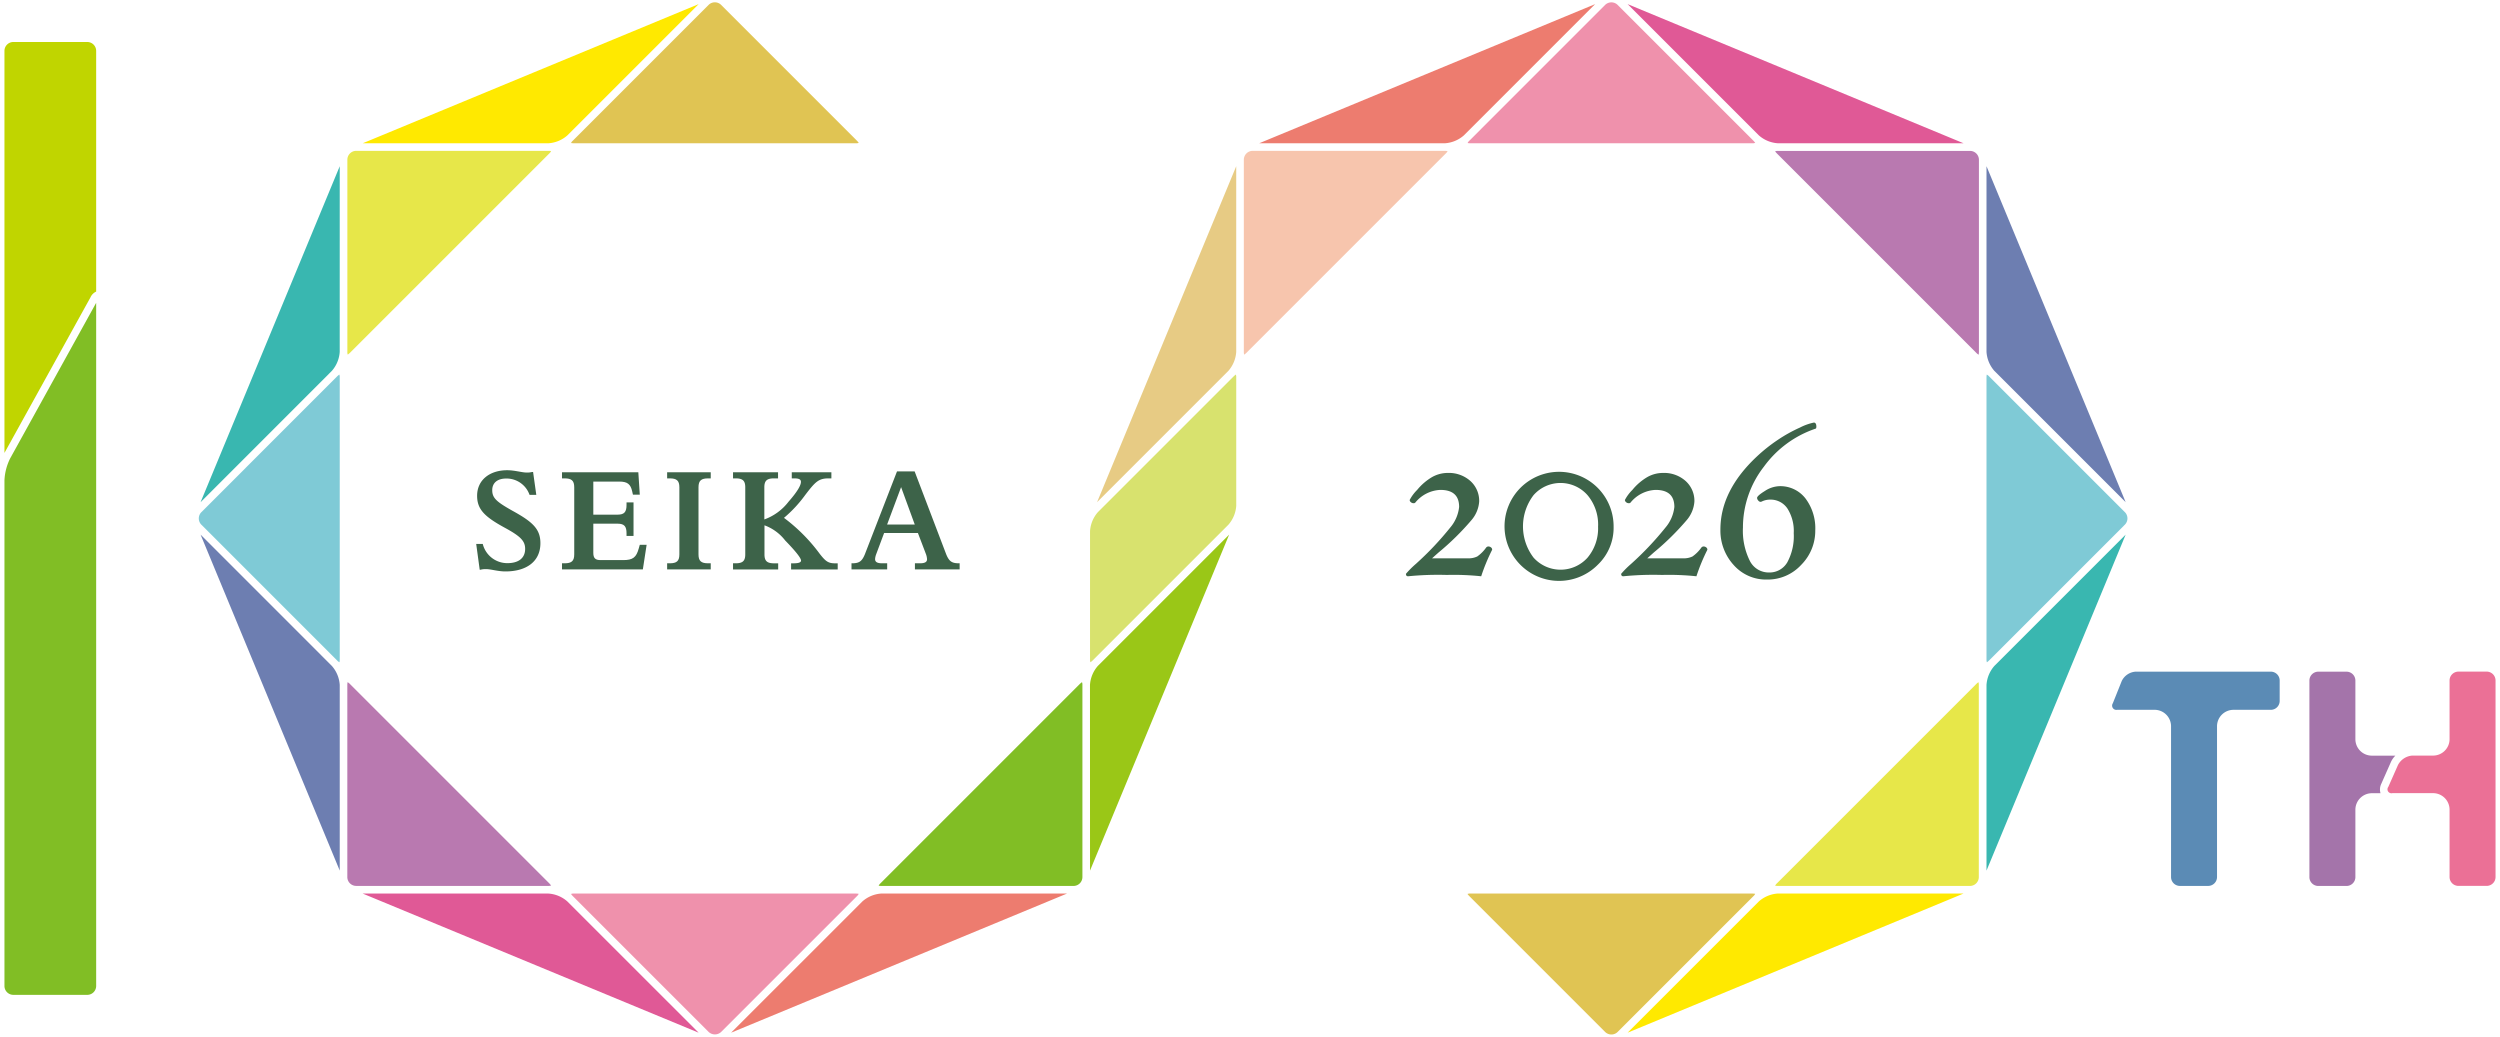 <svg xmlns="http://www.w3.org/2000/svg" width="258" height="107" viewBox="0 0 258 107"><defs><style>.a0c8fa58-35e9-4525-baa9-ae2bfeeb1d79{fill:#c0d500;}.b6837aba-9cb3-4763-b09e-d1b475710868{fill:#81be25;}.b1922016-6e55-419d-af20-26e45372f6ed{fill:#ed7c6f;}.a8cea617-ed1b-46c6-8465-10c46f05f6dc{fill:#e05996;}.aacc59f5-206d-4160-83b5-d7913c44ac45{fill:#6d7eb1;}.f2f0b0b8-d3e6-4968-b9cb-fba627a83695{fill:#39b7b0;}.b0c32121-2f90-496f-b44f-4fcaf6a4f54f{fill:#ffe900;}.a02a6f39-3186-4689-86e3-633d37536be2{fill:#e7e749;}.b7ad66b3-3a82-4a1a-ba6f-0195eb88d2bf{fill:#b979b0;}.fb9a12e7-342f-47ee-8a0a-2dab53c4d826{fill:#ef91ac;}.f8acff14-5ed0-4027-ac4d-126f113e6805{fill:#e0c453;}.a0773002-47f6-4aed-8295-bd60def66c2d{fill:#7fcad6;}.a076a16d-df5b-4c6f-a037-2c6ae2e32597{fill:#e7cb84;}.a830c826-4303-48f1-8384-76e3caf529b0{fill:#f7c5ad;}.fde53c7a-fb9b-4b6b-a775-f0063b454ab9{fill:#9ac717;}.ad522bd3-f35c-4a38-84aa-515e692c06f7{fill:#d8e26e;}.ab42136a-f4b1-4176-9272-1ffeaa309fa2{fill:#5b8bb5;}.bc93aa0a-f95b-44bd-b092-e2a083b5c3dc{fill:#a474aa;}.a913258a-32ea-4970-be1f-372fd37426f4{fill:#eb7096;}.a5561918-55d2-4ce5-8d83-298c2871ae79{fill:#3d6349;}.fb6aef3c-409b-4d35-b5f6-fd570716957a{fill:none;}</style></defs><g id="aa93db4f-4fb7-4cd8-9f72-cba4a4859e33" data-name="レイヤー 2"><g id="a88d0774-d47c-4115-9fe3-74e56d5aad41" data-name="レイヤー 1"><g id="a3b6df8d-211d-4156-b5ac-b96fea4b3ec2" data-name="グループ 622"><path id="af3e6cbf-1145-4b70-abf6-960c4ab715b5" data-name="パス 3894" class="a0c8fa58-35e9-4525-baa9-ae2bfeeb1d79" d="M9.924,30.092V5.251a.918.918,0,0,0-.917-.917H1.377a.918.918,0,0,0-.917.917v41.49l8.879-16.057A1.179,1.179,0,0,1,9.924,30.092Z"/><path id="ba9df10f-1cf2-41bb-9925-893897be9340" data-name="パス 3895" class="b6837aba-9cb3-4763-b09e-d1b475710868" d="M.46,49.574v52.178a.918.918,0,0,0,.917.917h7.63a.918.918,0,0,0,.917-.917v-70.5L1.048,47.307A5.618,5.618,0,0,0,.46,49.574Z"/><path id="a74ffb40-670c-4d88-9be9-c76fb470e549" data-name="パス 3896" class="b1922016-6e55-419d-af20-26e45372f6ed" d="M75.448,106.574l34.672-14.361H90.959a3.284,3.284,0,0,0-1.958.812Z"/><path id="a19cd373-5846-4ad5-8bd5-95364f4ba673" data-name="パス 3897" class="a8cea617-ed1b-46c6-8465-10c46f05f6dc" d="M37.429,92.215l34.672,14.361L58.548,93.027a3.279,3.279,0,0,0-1.957-.812Z"/><path id="ad0f1d7e-c359-403a-86ce-b465b00612ff" data-name="パス 3898" class="aacc59f5-206d-4160-83b5-d7913c44ac45" d="M20.7,55.174l14.361,34.671v-19.161a3.289,3.289,0,0,0-.811-1.958Z"/><path id="e44f2121-8879-4bca-b8f1-c9b0255335ca" data-name="パス 3899" class="f2f0b0b8-d3e6-4968-b9cb-fba627a83695" d="M35.061,17.155,20.7,51.826l13.548-13.552a3.294,3.294,0,0,0,.811-1.958Z"/><path id="bba55968-fb50-4f93-81e8-d5bd753a2685" data-name="パス 3900" class="b0c32121-2f90-496f-b44f-4fcaf6a4f54f" d="M72.101.425,37.43,14.786h19.163a3.284,3.284,0,0,0,1.957-.811Z"/><path id="f7a22b1c-4be2-4505-93e8-b2fcc0d5f05a" data-name="パス 3901" class="a02a6f39-3186-4689-86e3-633d37536be2" d="M36.102,36.423l20.6-20.6a.713.713,0,0,0,.171-.231,1.201,1.201,0,0,0-.276-.025H36.764a.918.918,0,0,0-.917.918v19.829a.708.708,0,0,0,.043.283A2.289,2.289,0,0,0,36.102,36.423Z"/><path id="b98d7a59-5d07-4ecd-aa96-03ca24350fc1" data-name="パス 3902" class="b7ad66b3-3a82-4a1a-ba6f-0195eb88d2bf" d="M56.698,91.174l-20.6-20.6a.7.7,0,0,0-.231-.17,2.272,2.272,0,0,0-.024.276v19.829a.917.917,0,0,0,.917.916H56.589a.723.723,0,0,0,.284-.042A2.219,2.219,0,0,0,56.698,91.174Z"/><path id="f21a9bb9-0735-4f7e-85bb-78d560924927" data-name="パス 3903" class="b6837aba-9cb3-4763-b09e-d1b475710868" d="M111.448,70.574l-20.6,20.6a.735.735,0,0,0-.171.231h.005a2.04,2.04,0,0,0,.272.024h19.834a.918.918,0,0,0,.917-.916v-19.829a.711.711,0,0,0-.043-.284A2.222,2.222,0,0,0,111.448,70.574Z"/><path id="a5314dc0-b00f-4073-a2ea-c6891ad7fc03" data-name="パス 3904" class="fb9a12e7-342f-47ee-8a0a-2dab53c4d826" d="M88.339,92.215H59.212a.711.711,0,0,0-.284.043,2.39,2.39,0,0,0,.178.213l14.022,14.02a.941.941,0,0,0,1.3,0L88.448,92.474a.712.712,0,0,0,.171-.232A1.943,1.943,0,0,0,88.339,92.215Z"/><path id="a5a68ccd-50d9-4ae5-94d4-c7040af5db87" data-name="パス 3905" class="f8acff14-5ed0-4027-ac4d-126f113e6805" d="M58.94,14.761a1.943,1.943,0,0,0,.272.025H88.339a.711.711,0,0,0,.284-.043,2.469,2.469,0,0,0-.178-.212L74.424.509A.918.918,0,0,0,73.126.507l-.002.002-14.022,14.022a.7.7,0,0,0-.17.231Z"/><path id="b693b7c8-cd64-468a-84ea-894725c5f1c7" data-name="パス 3906" class="a0773002-47f6-4aed-8295-bd60def66c2d" d="M35.061,68.064v-29.127a.711.711,0,0,0-.043-.284,2.627,2.627,0,0,0-.213.178l-14.02,14.021a.919.919,0,0,0-0,1.3l0.0 0,14.02,14.021a.712.712,0,0,0,.232.171A2.544,2.544,0,0,0,35.061,68.064Z"/><path id="eec9f6f6-bdb1-4eb9-8887-807558d48d0d" data-name="パス 3907" class="b1922016-6e55-419d-af20-26e45372f6ed" d="M149.11,14.786a3.292,3.292,0,0,0,1.958-.811l13.549-13.55-34.669,14.361Z"/><path id="b8d53706-cff3-403f-9dc5-f75f973fa235" data-name="パス 3908" class="a076a16d-df5b-4c6f-a037-2c6ae2e32597" d="M120.682,44.36l6.085-6.084a3.294,3.294,0,0,0,.811-1.958v-19.163l-14.361,34.671Z"/><path id="ac85fbb0-e2a8-4173-888b-d64032ca6cab" data-name="パス 3909" class="a8cea617-ed1b-46c6-8465-10c46f05f6dc" d="M181.518,13.974a3.284,3.284,0,0,0,1.958.811h19.163L167.968.425Z"/><path id="b0073b32-8276-4c31-a610-2133ab1a7dcd" data-name="パス 3910" class="aacc59f5-206d-4160-83b5-d7913c44ac45" d="M205.007,36.318a3.3,3.3,0,0,0,.812,1.958l13.549,13.55-14.361-34.673Z"/><path id="e74b67fa-836e-44db-bbf8-29b57f6ddf83" data-name="パス 3911" class="f2f0b0b8-d3e6-4968-b9cb-fba627a83695" d="M205.007,89.848l14.361-34.674-13.549,13.55a3.29,3.29,0,0,0-.812,1.958Z"/><path id="a2b9cf61-e1be-406e-a63b-d253ce398cc2" data-name="パス 3912" class="b0c32121-2f90-496f-b44f-4fcaf6a4f54f" d="M167.967,106.574l34.673-14.362H183.476a3.279,3.279,0,0,0-1.958.812Z"/><path id="e23cff2b-dfd1-4539-a33f-2ce26c9863d2" data-name="パス 3913" class="a02a6f39-3186-4689-86e3-633d37536be2" d="M203.966,70.574l-20.6,20.6a.72.72,0,0,0-.171.231h0a2.088,2.088,0,0,0,.273.024h19.829a.917.917,0,0,0,.916-.916v-19.829a.721.721,0,0,0-.042-.284A2.109,2.109,0,0,0,203.966,70.574Z"/><path id="ecaf5c23-6cdd-4696-a9f9-8557e2be6150" data-name="パス 3914" class="b7ad66b3-3a82-4a1a-ba6f-0195eb88d2bf" d="M203.305,15.574H183.476a.71.71,0,0,0-.285.044,2.601,2.601,0,0,0,.179.212l20.6,20.6a.699.699,0,0,0,.231.171,2.296,2.296,0,0,0,.024-.276v-19.836A.918.918,0,0,0,203.305,15.574Z"/><path id="f9822a5e-92d1-4c80-84eb-1600b28d2374" data-name="パス 3915" class="a830c826-4303-48f1-8384-76e3caf529b0" d="M128.364,16.489v19.829a.711.711,0,0,0,.043.284,2.429,2.429,0,0,0,.212-.179l20.6-20.6a.73.73,0,0,0,.171-.231,2.235,2.235,0,0,0-.276-.025h-19.83a.918.918,0,0,0-.92.916Z"/><path id="a0801df5-9785-419e-b3d8-0513c492a75f" data-name="パス 3916" class="fb9a12e7-342f-47ee-8a0a-2dab53c4d826" d="M165.648.509l-14.02,14.022a.713.713,0,0,0-.171.231h0a2.03,2.03,0,0,0,.272.024h29.127a.718.718,0,0,0,.284-.043,2.287,2.287,0,0,0-.178-.212L166.941.509A.919.919,0,0,0,165.648.509Z"/><path id="af3a7992-9889-4d6a-b866-e39b81dc2eaf" data-name="パス 3917" class="f8acff14-5ed0-4027-ac4d-126f113e6805" d="M180.856,92.215H151.729a.693.693,0,0,0-.284.043,2.295,2.295,0,0,0,.179.213l14.02,14.02a.919.919,0,0,0,1.3 0l0-0,14.021-14.02a.699.699,0,0,0,.171-.232A2.404,2.404,0,0,0,180.856,92.215Z"/><path id="ba4685de-541e-4ab0-843c-1d9d8fa7f3dd" data-name="パス 3918" class="a0773002-47f6-4aed-8295-bd60def66c2d" d="M219.283,52.852l-14.02-14.021a.699.699,0,0,0-.232-.171,2.3,2.3,0,0,0-.024.277v29.127a.718.718,0,0,0,.043.285,2.168,2.168,0,0,0,.213-.179l14.02-14.021a.921.921,0,0,0,0-1.3Z"/><path id="eae86a41-6635-4677-8e47-650752908bc9" data-name="パス 3919" class="fde53c7a-fb9b-4b6b-a775-f0063b454ab9" d="M112.49,89.847l14.358-34.673-13.551,13.55a3.3,3.3,0,0,0-.811,1.958Z"/><path id="bf518584-28b0-4678-8288-9711af4b812f" data-name="パス 3920" class="ad522bd3-f35c-4a38-84aa-515e692c06f7" d="M112.49,68.064a.685.685,0,0,0,.044.284,2.266,2.266,0,0,0,.214-.174l14.021-14.021a3.29,3.29,0,0,0,.811-1.958v-13.258a.711.711,0,0,0-.043-.284,2.695,2.695,0,0,0-.212.178l-14.022,14.021a3.3,3.3,0,0,0-.811,1.958Z"/><path id="a877ad0b-5c18-4d55-a2fe-cc393d09f3ec" data-name="パス 3921" class="ab42136a-f4b1-4176-9272-1ffeaa309fa2" d="M234.348,69.315H220.394a1.717,1.717,0,0,0-1.432.969l-.917,2.291a.441.441,0,0,0,.457.677h3.85a1.7,1.7,0,0,1,1.7,1.7h0v15.559a.917.917,0,0,0,.916.916h2.912a.918.918,0,0,0,.917-.916v-15.557a1.7,1.7,0,0,1,1.7-1.7h3.85a.917.917,0,0,0,.916-.917v-2.1a.917.917,0,0,0-.912-.922Z"/><path id="f2e8ba50-c068-4714-8319-797b3fab190f" data-name="パス 3922" class="bc93aa0a-f95b-44bd-b092-e2a083b5c3dc" d="M245.748,80.891l1-2.263a2.223,2.223,0,0,1,.455-.645h-2.427a1.7,1.7,0,0,1-1.7-1.7h0v-6.049a.918.918,0,0,0-.916-.917h-2.912a.918.918,0,0,0-.917.917v20.281a.917.917,0,0,0,.917.916h2.912a.917.917,0,0,0,.916-.916v-6.955a1.706,1.706,0,0,1,1.7-1.7h.892A1.351,1.351,0,0,1,245.748,80.891Z"/><path id="f2d64426-5623-41bb-816d-f020cf3dd5d7" data-name="パス 3923" class="a913258a-32ea-4970-be1f-372fd37426f4" d="M247.473,78.946h0l-1,2.262a.408.408,0,0,0,.422.645h4.2a1.706,1.706,0,0,1,1.7,1.7v6.955a.918.918,0,0,0,.917.916h2.911a.917.917,0,0,0,.917-.916v-20.281a.918.918,0,0,0-.917-.917h-2.911a.919.919,0,0,0-.917.917v6.049a1.7,1.7,0,0,1-1.7,1.7h-2.136A1.812,1.812,0,0,0,247.473,78.946Z"/><g id="f407ce84-5fc1-47ff-a040-f80c3b056ca8" data-name="グループ 619"><path id="eedd6f07-0cd6-4784-a7ae-0ad43e96db95" data-name="パス 3924" class="a5561918-55d2-4ce5-8d83-298c2871ae79" d="M153.988,56.74a19.594,19.594,0,0,0-1.129,2.732,27.229,27.229,0,0,0-3.547-.138,31.167,31.167,0,0,0-4,.138c-.146,0-.219-.085-.219-.254a9.749,9.749,0,0,1,1.015-1.016,31.593,31.593,0,0,0,3.557-3.759,3.916,3.916,0,0,0,.917-2.13q0-1.755-1.937-1.755a3.522,3.522,0,0,0-2.591,1.316.232.232,0,0,1-.173.058.408.408,0,0,1-.282-.109.308.308,0,0,1-.121-.225,4.207,4.207,0,0,1,.772-1.038,5.764,5.764,0,0,1,1.541-1.326,3.287,3.287,0,0,1,1.613-.427,3.332,3.332,0,0,1,2.337.829,2.752,2.752,0,0,1,.91,2.131,3.3,3.3,0,0,1-.778,1.889,26.985,26.985,0,0,1-3.415,3.362q-.449.4-.669.6h3.664a2.085,2.085,0,0,0,1-.19,3.818,3.818,0,0,0,.916-.917.3.3,0,0,1,.242-.115.431.431,0,0,1,.265.1A.272.272,0,0,1,153.988,56.74Z"/><path id="b5898cf1-af37-44c5-861d-38b0010cbe99" data-name="パス 3925" class="a5561918-55d2-4ce5-8d83-298c2871ae79" d="M166.524,54.329a5.273,5.273,0,0,1-1.6,3.921,5.628,5.628,0,1,1,1.6-3.921Zm-1.6,0a4.726,4.726,0,0,0-1.1-3.238,3.714,3.714,0,0,0-5.554,0,5.306,5.306,0,0,0,0,6.464,3.742,3.742,0,0,0,5.56,0,4.7,4.7,0,0,0,1.091-3.226Z"/><path id="b56616d8-6c7d-492e-ab97-249c1ff1d677" data-name="パス 3926" class="a5561918-55d2-4ce5-8d83-298c2871ae79" d="M176.199,56.74a19.481,19.481,0,0,0-1.128,2.732,27.265,27.265,0,0,0-3.548-.138,31.167,31.167,0,0,0-4,.138c-.146,0-.219-.085-.219-.254a9.749,9.749,0,0,1,1.015-1.016,31.625,31.625,0,0,0,3.558-3.759,3.916,3.916,0,0,0,.917-2.13q0-1.755-1.938-1.755a3.522,3.522,0,0,0-2.591,1.316.231.231,0,0,1-.172.058.408.408,0,0,1-.283-.109.308.308,0,0,1-.121-.225,4.207,4.207,0,0,1,.772-1.038,5.752,5.752,0,0,1,1.542-1.326,3.281,3.281,0,0,1,1.612-.427,3.332,3.332,0,0,1,2.337.829,2.752,2.752,0,0,1,.91,2.131,3.306,3.306,0,0,1-.777,1.889,27.083,27.083,0,0,1-3.416,3.362l-.668.6h3.663a2.079,2.079,0,0,0,1-.19,3.818,3.818,0,0,0,.916-.917.3.3,0,0,1,.242-.115.429.429,0,0,1,.265.1A.272.272,0,0,1,176.199,56.74Z"/><path id="b739292f-823a-4e29-99e7-f55d3de877c4" data-name="パス 3927" class="a5561918-55d2-4ce5-8d83-298c2871ae79" d="M187.448,44.03c0,.124-.027.193-.08.208a10.9,10.9,0,0,0-5.34,3.932,10.222,10.222,0,0,0-2.156,6.274,6.94,6.94,0,0,0,.7,3.414,2.176,2.176,0,0,0,1.978,1.222,2.117,2.117,0,0,0,1.9-1.049,5.658,5.658,0,0,0,.663-3.01,4.324,4.324,0,0,0-.652-2.543,2.081,2.081,0,0,0-1.792-.917,1.928,1.928,0,0,0-.877.208l-.092.023a.325.325,0,0,1-.254-.145.432.432,0,0,1-.116-.259q0-.219.8-.715a2.9,2.9,0,0,1,1.505-.5,3.277,3.277,0,0,1,2.687,1.263,5.116,5.116,0,0,1,1.014,3.3,4.975,4.975,0,0,1-1.452,3.558,4.691,4.691,0,0,1-3.517,1.516,4.451,4.451,0,0,1-3.46-1.51,5.274,5.274,0,0,1-1.361-3.656q0-4,3.748-7.519a16.703,16.703,0,0,1,2.151-1.713,15.23,15.23,0,0,1,2.317-1.291,5.607,5.607,0,0,1,1.436-.513C187.359,43.616,187.448,43.754,187.448,44.03Z"/></g><g id="fad4ed64-9d24-43d4-b380-c4ee3c68e2d6" data-name="グループ 621"><g id="ec98a113-d5ae-428b-b944-bce1a10abba0" data-name="グループ 620"><path id="e7de04c7-6869-41f0-8e46-f0b352de62a4" data-name="パス 3928" class="a5561918-55d2-4ce5-8d83-298c2871ae79" d="M50.166,58.733a2.038,2.038,0,0,0-.57.061h-.091l-.361-2.661h.677a2.608,2.608,0,0,0,2.54,1.984c1.143,0,1.834-.511,1.834-1.473,0-.812-.465-1.292-2.1-2.18-2.03-1.112-2.857-1.864-2.857-3.292,0-1.668,1.339-2.645,3.1-2.645.782,0,1.518.24,2.015.24a2.07,2.07,0,0,0,.57-.06h.091l.331,2.36h-.697a2.514,2.514,0,0,0-2.406-1.683c-.962,0-1.443.495-1.443,1.2,0,.812.436,1.2,2.1,2.134,2.075,1.143,2.871,1.879,2.871,3.338,0,1.894-1.442,2.916-3.607,2.916C51.384,58.974,50.663,58.733,50.166,58.733Z"/><path id="ec3516a5-e7ce-4f53-a499-364cb079dd75" data-name="パス 3929" class="a5561918-55d2-4ce5-8d83-298c2871ae79" d="M57.998,58.132h.271c.706,0,.992-.225.992-.916v-6.93c0-.692-.286-.917-.992-.917h-.271v-.632h7.877l.151,2.315h-.707l-.075-.331c-.165-.766-.5-1.022-1.338-1.022H61.23v3.413h2.511c.692,0,.917-.286.917-.993v-.27h.722v3.458h-.722v-.271c0-.707-.225-.992-.917-.992H61.23v3.006c0,.541.2.751.737.751h2.36c.977,0,1.338-.27,1.593-1.2l.106-.376h.706l-.39,2.54H57.998Z"/><path id="a0445750-43c1-4f32-9521-144779310897" data-name="パス 3930" class="a5561918-55d2-4ce5-8d83-298c2871ae79" d="M68.848,58.132h.271c.707,0,.992-.225.992-.916v-6.93c0-.692-.285-.917-.992-.917h-.271v-.632h4.5v.632h-.271c-.706,0-.992.225-.992.917v6.93c0,.691.286.916.992.916h.271v.631h-4.5Z"/><path id="fe3bd87a-8daf-4a91-8b56-1dd49b1e4a06" data-name="パス 3931" class="a5561918-55d2-4ce5-8d83-298c2871ae79" d="M75.648,58.132h.271c.706,0,.992-.225.992-.916v-6.93c0-.692-.286-.917-.992-.917h-.271v-.632h4.646v.632h-.422c-.706,0-.992.225-.992.917v3.321a5.5,5.5,0,0,0,2.5-1.834c.991-1.127,1.277-1.728,1.277-2.044,0-.24-.18-.36-.676-.36H81.71v-.632h4.089v.632h-.3c-1.022,0-1.367.36-2.4,1.713a13.121,13.121,0,0,1-2.194,2.361,17.701,17.701,0,0,1,3.682,3.7c.6.767.872.992,1.579.992h.285v.631h-4.81v-.631h.226c.5,0,.8-.075.8-.285,0-.241-.495-.9-1.638-2.075a4.781,4.781,0,0,0-2.135-1.563v3.007c0,.691.286.916.992.916h.422v.631H75.648Z"/><path id="ebbde968-7893-4dcd-8672-a42859ca0ab2" data-name="パス 3932" class="a5561918-55d2-4ce5-8d83-298c2871ae79" d="M87.942,58.132c.721,0,1.007-.2,1.307-.916l3.322-8.568H94.39l3.263,8.568c.3.721.585.916,1.307.916h.075v.631H94.42v-.631h.5c.51,0,.751-.12.751-.421a1.826,1.826,0,0,0-.1-.495l-.842-2.21h-3.488l-.826,2.21a1.709,1.709,0,0,0-.106.48c0,.316.241.436.753.436h.495v.631H87.875v-.631Zm5.051-7.861-1.445,3.863h2.856Z"/></g></g></g><rect class="fb6aef3c-409b-4d35-b5f6-fd570716957a" width="258" height="107"/></g></g></svg>
